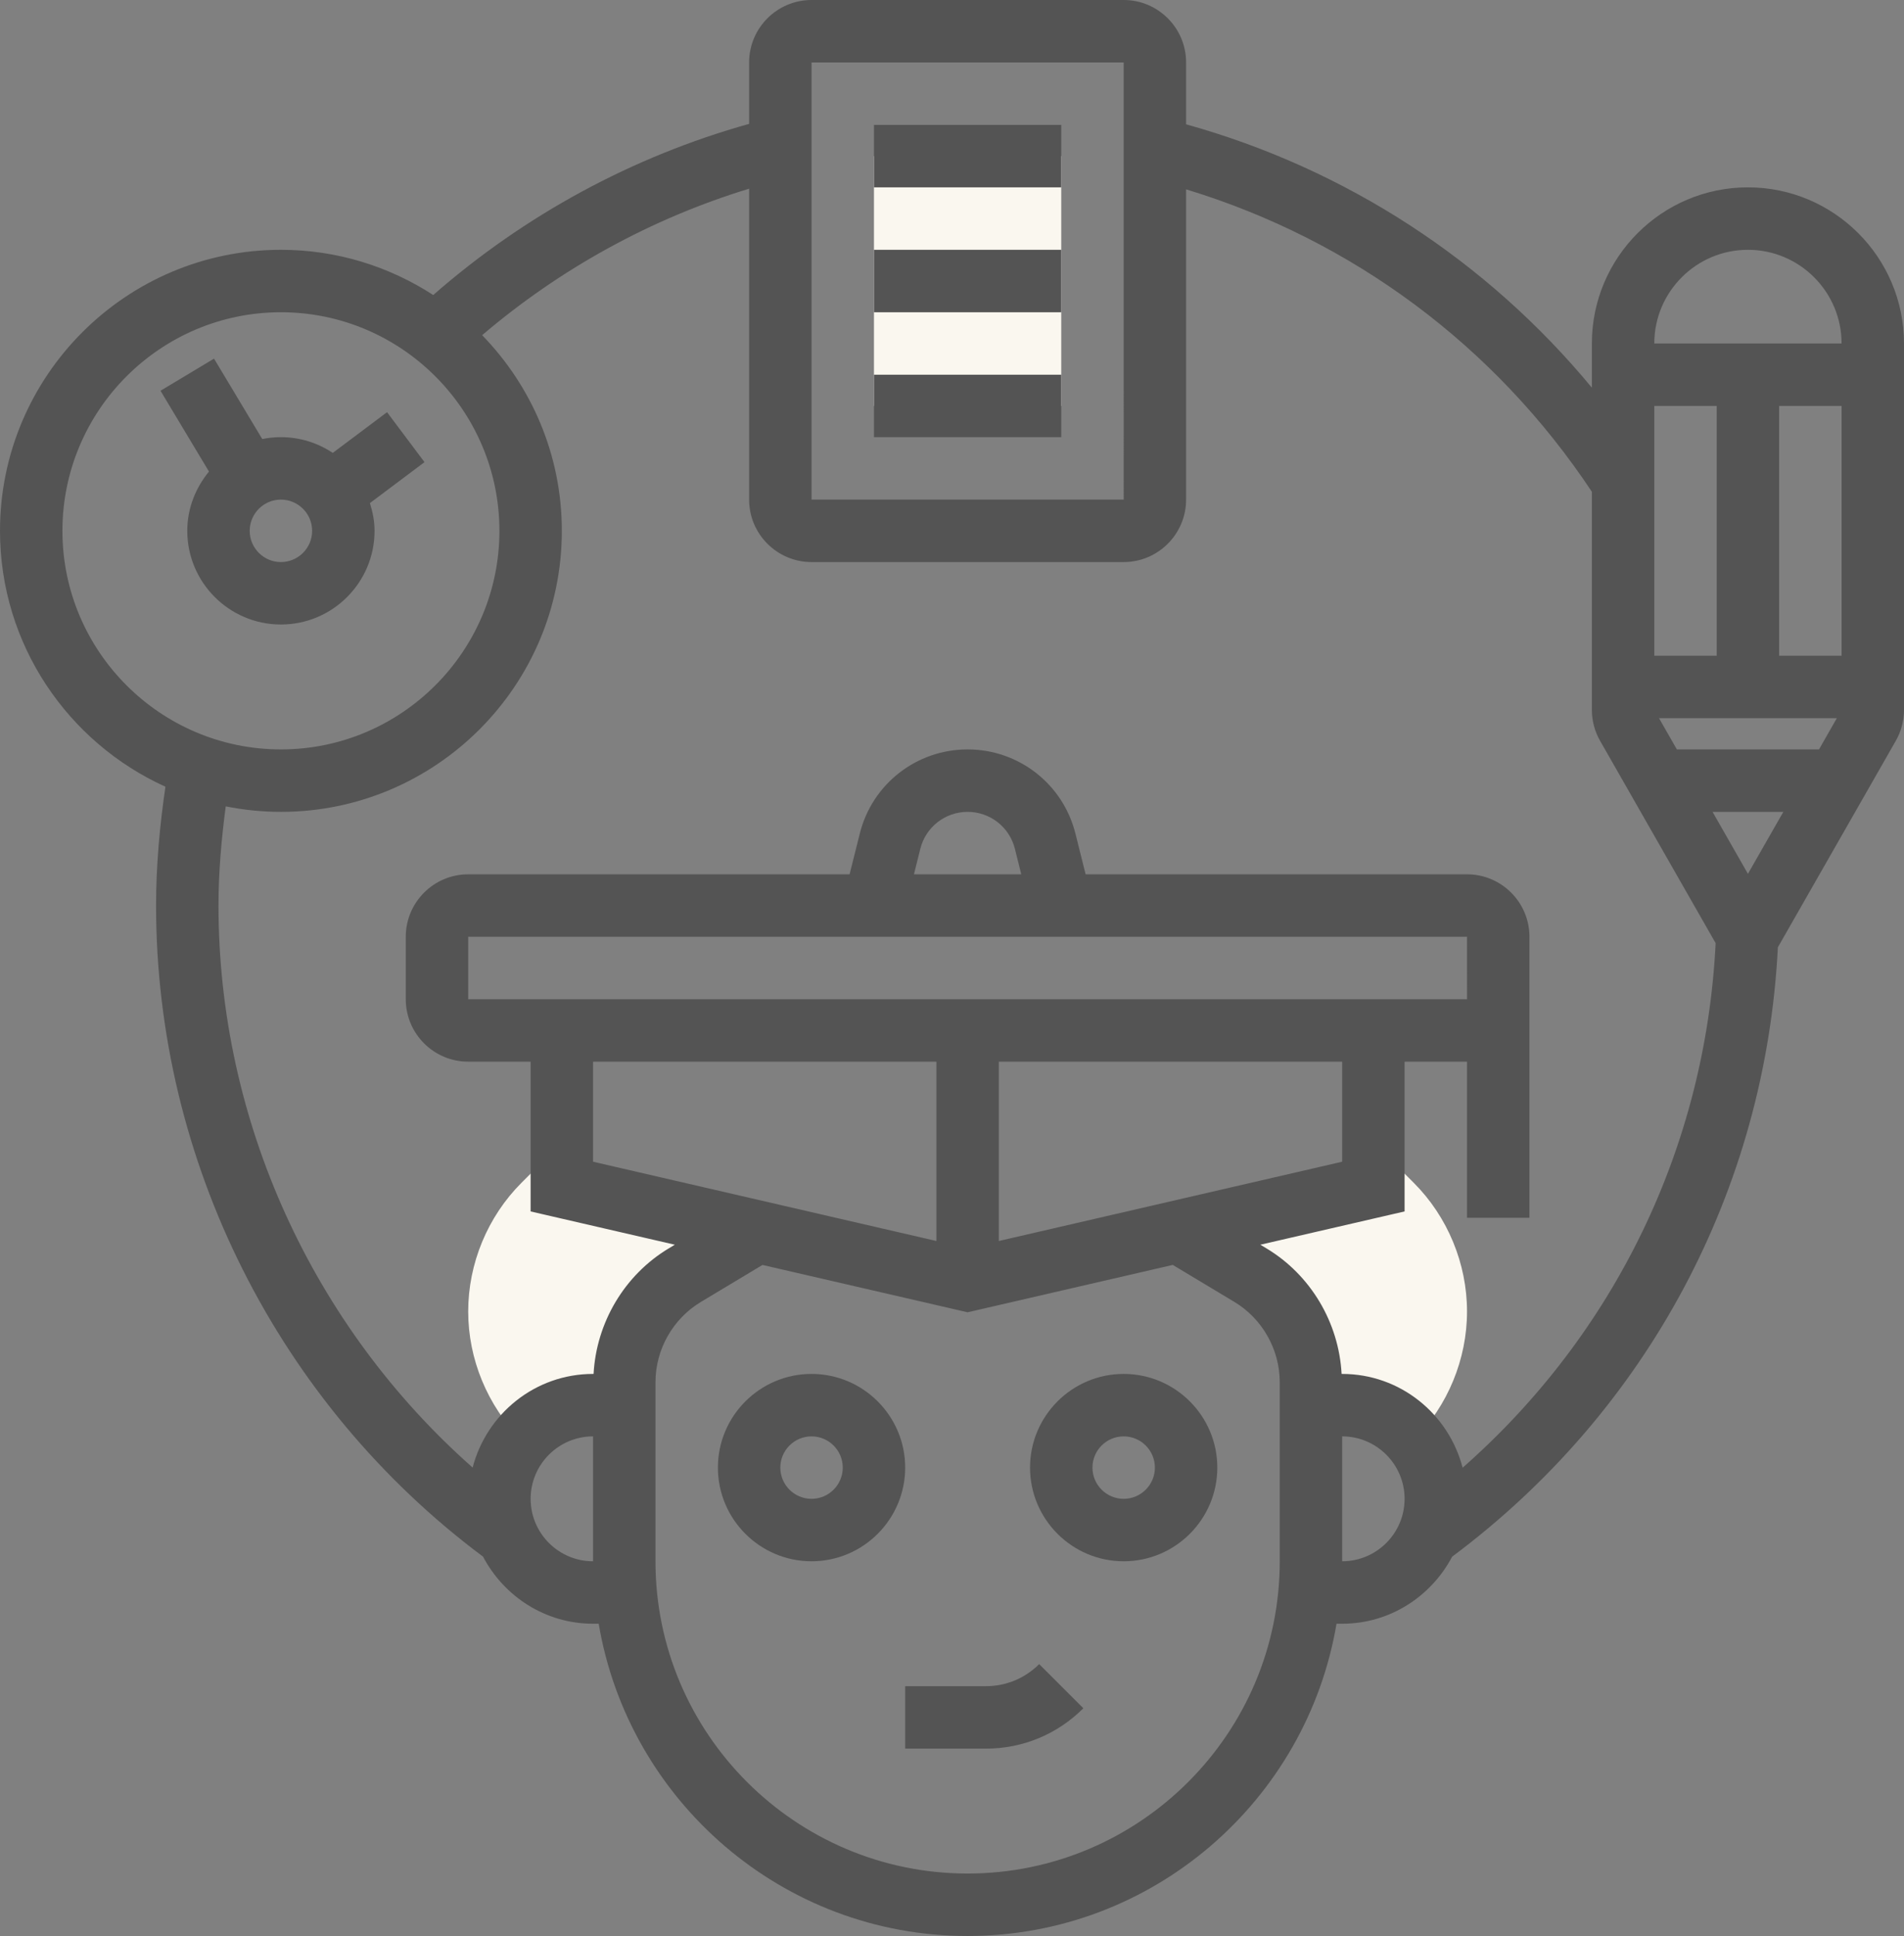 <?xml version="1.0" encoding="UTF-8" standalone="no"?><svg xmlns="http://www.w3.org/2000/svg" xmlns:xlink="http://www.w3.org/1999/xlink" fill="#545454" height="62" preserveAspectRatio="xMidYMid meet" version="1" viewBox="0.0 0.0 61.0 62.0" width="61" zoomAndPan="magnify"><rect x="0.0" y="0.0" width="61.0" height="62.0" fill="#808080" stroke="none"/><g><g fill="#faf7ef" id="change1_1"><path d="M44,38l-6.259,1.444h0l2.317,1.39C41.263,41.558,42,42.86,42,44.265V45h1 c0.934,0,1.758,0.436,2.308,1.105C46.383,45.021,47,43.527,47,42c0-1.534-0.622-3.036-1.707-4.121L44.414,37H44V38z" fill="inherit"/><path d="M19,45h1v-0.735c0-1.405,0.737-2.707,1.942-3.43l2.317-1.39h0L18,38v-1h-0.414l-0.879,0.879 C15.622,38.964,15,40.466,15,42c0,1.519,0.611,3.005,1.693,4.104C17.243,45.435,18.066,45,19,45z" fill="inherit"/></g><g id="change1_2"><path d="M28 5H34V13H28z" fill="#faf7ef"/></g><g id="change2_1"><path d="M31.586,54H29v2h2.586c1.18,0,2.288-0.459,3.122-1.293l-1.415-1.414C32.837,53.749,32.231,54,31.586,54z" fill="inherit"/><path d="M26,44c-1.654,0-3,1.346-3,3s1.346,3,3,3s3-1.346,3-3S27.654,44,26,44z M26,48c-0.551,0-1-0.448-1-1s0.449-1,1-1 s1,0.448,1,1S26.551,48,26,48z" fill="inherit"/><path d="M36,44c-1.654,0-3,1.346-3,3s1.346,3,3,3s3-1.346,3-3S37.654,44,36,44z M36,48c-0.551,0-1-0.448-1-1s0.449-1,1-1 s1,0.448,1,1S36.551,48,36,48z" fill="inherit"/><path d="M28 4H34V6H28z" fill="inherit"/><path d="M28 8H34V10H28z" fill="inherit"/><path d="M28 12H34V14H28z" fill="inherit"/><path d="M12,17c0-0.311-0.061-0.606-0.149-0.888L13.6,14.8l-1.2-1.6l-1.739,1.304C10.185,14.187,9.614,14,9,14 c-0.205,0-0.404,0.021-0.598,0.06l-1.545-2.575l-1.715,1.029l1.553,2.588C6.268,15.621,6,16.277,6,17c0,1.654,1.346,3,3,3 S12,18.654,12,17z M8,17c0-0.552,0.449-1,1-1s1,0.448,1,1s-0.449,1-1,1S8,17.552,8,17z" fill="inherit"/><path d="M56,6c-2.757,0-5,2.243-5,5v1.415c-3.373-4.075-7.88-7.007-13-8.434V2c0-1.103-0.897-2-2-2H26c-1.103,0-2,0.897-2,2v1.967 c-3.728,1.041-7.195,2.92-10.12,5.481C12.472,8.536,10.799,8,9,8c-4.962,0-9,4.037-9,9c0,3.643,2.18,6.781,5.3,8.195 C5.116,26.452,5,27.724,5,29c0,8.182,3.914,15.956,10.475,20.851C16.146,51.122,17.466,52,19,52h0.181 C20.137,57.666,25.066,62,31,62s10.863-4.334,11.819-10H43c1.534,0,2.854-0.878,3.524-2.148 c6.255-4.663,10.042-11.748,10.435-19.515l3.777-6.61h0C60.909,23.425,61,23.081,61,22.734V11C61,8.243,58.757,6,56,6z M56,8 c1.654,0,3,1.346,3,3h-6C53,9.346,54.346,8,56,8z M54.866,26h2.268L56,27.984L54.866,26z M53,21v-8h2v8H53z M53.723,24l-0.571-1 h5.696l-0.571,1H53.723z M57,21v-8h2v8H57z M26,2h10l0.001,14H26V2z M2,17c0-3.859,3.14-7,7-7s7,3.141,7,7s-3.14,7-7,7 S2,20.859,2,17z M17,48c0-1.103,0.897-2,2-2v4C17.897,50,17,49.103,17,48z M41,50c0,5.514-4.486,10-10,10s-10-4.486-10-10v-5.735 c0-1.048,0.558-2.033,1.457-2.572l1.971-1.183L31,42.026l6.573-1.517l1.971,1.183C40.442,42.231,41,43.217,41,44.265V50z M47,30 l0.001,2H47H15v-2H47z M29.281,28l0.204-0.817C29.659,26.486,30.282,26,31,26s1.341,0.486,1.515,1.183L32.719,28H29.281z M32,39.743V34h11v3.204L32,39.743z M19,34h11v5.743l-11-2.539V34z M43,50v-4c1.103,0,2,0.897,2,2S44.103,50,43,50z M46.859,47.004C46.414,45.281,44.86,44,43,44h-0.018c-0.089-1.645-0.989-3.17-2.41-4.022l-0.193-0.116L45,38.796V34h2v5h2v-7v-2 c0-1.103-0.897-2-2-2H34.781l-0.326-1.302C34.059,25.109,32.638,24,31,24s-3.059,1.109-3.455,2.698L27.219,28H15 c-1.103,0-2,0.897-2,2v2c0,1.103,0.897,2,2,2h2v4.796l4.62,1.066l-0.193,0.116c-1.421,0.853-2.321,2.377-2.41,4.022H19 c-1.858,0-3.41,1.279-3.858,2.999C10.014,42.467,7,35.892,7,29c0-1.065,0.094-2.126,0.232-3.176C7.804,25.938,8.395,26,9,26 c4.962,0,9-4.037,9-9c0-2.435-0.976-4.644-2.553-6.266C17.952,8.6,20.869,6.998,24,6.043V16c0,1.103,0.897,2,2,2h10 c1.103,0,2-0.897,2-2V6.064c5.32,1.617,9.895,5.005,13,9.685v6.985c0,0.347,0.091,0.69,0.264,0.992l3.701,6.478 C54.643,36.726,51.725,42.727,46.859,47.004z" fill="inherit"/></g></g></svg>